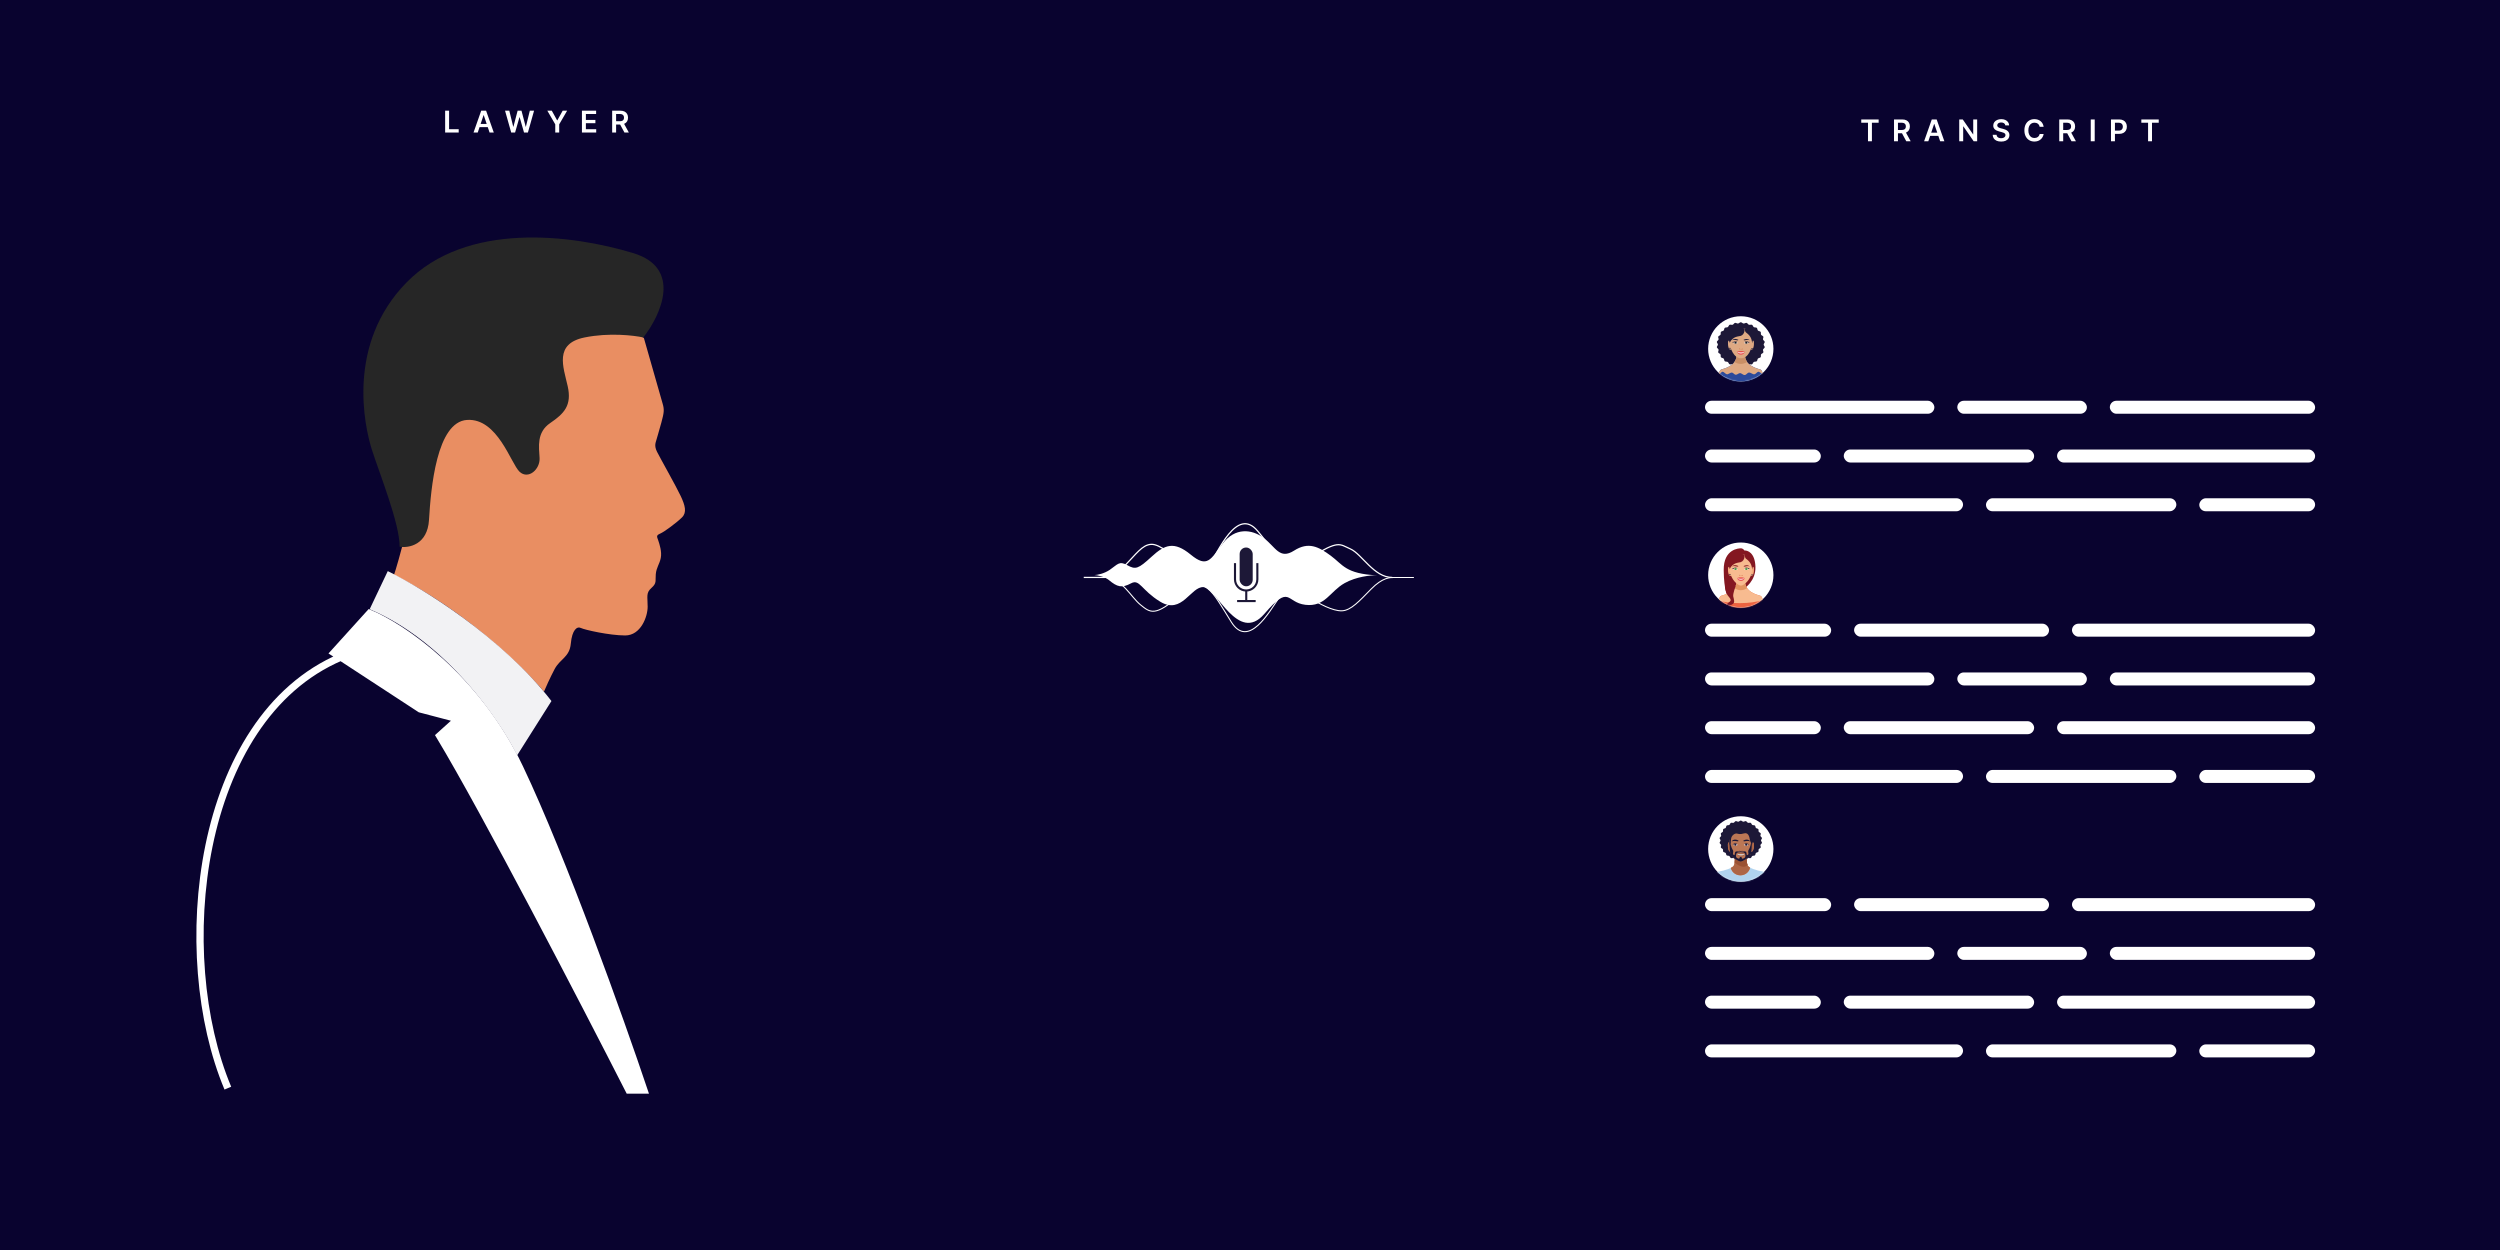 <svg width="2000" height="1000" viewBox="0 0 2000 1000" fill="none" xmlns="http://www.w3.org/2000/svg">
<rect width="2000" height="1000" fill="#09032F"/>
<path d="M326.212 419.901C320.215 443.89 316.383 456.551 315.217 459.883C373.19 489.07 419.336 534.349 435.162 553.341C436.495 550.175 440.06 542.146 443.658 535.349C448.156 526.853 455.653 525.853 456.652 514.858C457.652 503.863 461.65 500.865 464.649 502.364C467.647 503.863 487.638 508.361 500.133 508.361C512.627 508.361 518.124 493.368 518.124 485.372C518.124 477.375 516.625 474.377 521.123 470.378C525.621 466.38 524.122 464.881 524.622 459.383C525.121 453.886 527.62 451.387 528.62 446.389C529.619 441.392 527.62 435.394 526.621 432.396C525.621 429.397 524.622 428.397 528.12 426.898C531.618 425.399 541.614 417.902 545.612 413.904C549.61 409.906 548.111 404.408 544.612 396.912C541.114 389.415 528.12 366.426 525.621 361.428C523.122 356.43 524.622 353.931 525.121 351.932C525.621 349.933 527.12 345.435 529.119 337.939C531.119 330.442 531.618 327.943 530.119 322.945C528.92 318.947 519.624 286.295 515.126 270.469C505.963 262.973 470.946 249.079 404.176 253.477C320.714 258.975 333.708 389.915 326.212 419.901Z" fill="#E98E62"/>
<g filter="url(#filter0_d_2329_1335)">
<path d="M267.24 518.855L272.738 522.353L336.209 563.834L366.695 571.831L351.702 585.325C388.085 645.697 467.816 799.394 503.133 868.696H515.128C496.469 813.221 450.457 683.98 415.673 610.813C380.889 537.646 321.216 498.031 295.727 487.369L267.24 518.855Z" fill="white"/>
<path d="M182.279 867.196C137.507 760.835 156.59 571.831 272.738 522.353M272.738 522.353L267.24 518.855L295.727 487.369C321.216 498.031 380.889 537.646 415.673 610.813C450.457 683.98 496.469 813.221 515.128 868.696H503.133C467.816 799.394 388.085 645.697 351.702 585.325L366.695 571.831L336.209 563.834L272.738 522.353Z" stroke="white" stroke-width="5.808"/>
</g>
<path d="M310.22 456.885L295.727 487.371C356.899 513.359 399.846 576.164 413.673 604.318L441.16 560.837C401.578 509.661 337.374 470.212 310.22 456.885Z" fill="#F2F2F4"/>
<path d="M343.205 415.903C342.005 435.893 327.046 438.559 319.716 437.393C319.716 418.901 304.223 380.419 297.726 360.428C291.229 340.437 277.235 274.967 325.213 225.989C373.191 177.011 457.153 187.506 506.631 202.5C546.213 214.494 528.454 252.477 514.627 269.969C507.13 268.303 487.239 265.971 467.648 269.969C443.159 274.967 450.656 293.458 454.154 308.951C457.653 324.444 451.156 330.941 440.161 338.438C429.166 345.934 431.165 357.429 431.665 366.425C432.164 375.421 422.669 383.917 415.672 377.42C408.675 370.923 398.18 334.44 373.691 335.939C349.202 337.438 344.704 390.914 343.205 415.903Z" fill="#262626"/>
<rect x="1364" y="320.605" width="183.493" height="10.4" rx="5.2" fill="white"/>
<rect x="1364" y="359.607" width="92.664" height="10.4" rx="5.2" fill="white"/>
<rect width="92.664" height="10.4" rx="5.2" transform="matrix(-1 0 0 1 1852.09 398.607)" fill="white"/>
<rect x="1475.01" y="359.607" width="152.299" height="10.4" rx="5.2" fill="white"/>
<rect width="152.299" height="10.4" rx="5.2" transform="matrix(-1 0 0 1 1741.08 398.607)" fill="white"/>
<rect x="1645.66" y="359.607" width="206.43" height="10.4" rx="5.2" fill="white"/>
<rect width="206.43" height="10.4" rx="5.2" transform="matrix(-1 0 0 1 1570.43 398.607)" fill="white"/>
<rect x="1565.84" y="320.605" width="103.674" height="10.4" rx="5.2" fill="white"/>
<rect x="1687.87" y="320.605" width="164.226" height="10.4" rx="5.2" fill="white"/>
<rect x="1364" y="757.516" width="183.493" height="10.4" rx="5.2" fill="white"/>
<rect x="1364" y="718.516" width="100.921" height="10.4" rx="5.2" fill="white"/>
<rect x="1364" y="796.514" width="92.664" height="10.4" rx="5.2" fill="white"/>
<rect width="92.664" height="10.4" rx="5.2" transform="matrix(-1 0 0 1 1852.09 835.514)" fill="white"/>
<rect x="1475.01" y="796.514" width="152.299" height="10.4" rx="5.2" fill="white"/>
<rect width="152.299" height="10.4" rx="5.2" transform="matrix(-1 0 0 1 1741.08 835.514)" fill="white"/>
<rect x="1645.66" y="796.514" width="206.43" height="10.4" rx="5.2" fill="white"/>
<rect width="206.43" height="10.4" rx="5.2" transform="matrix(-1 0 0 1 1570.43 835.514)" fill="white"/>
<rect x="1565.84" y="757.516" width="103.674" height="10.4" rx="5.2" fill="white"/>
<rect x="1483.27" y="718.516" width="155.969" height="10.4" rx="5.2" fill="white"/>
<rect x="1687.87" y="757.516" width="164.226" height="10.4" rx="5.2" fill="white"/>
<rect x="1657.59" y="718.516" width="194.503" height="10.4" rx="5.2" fill="white"/>
<rect x="1364" y="537.951" width="183.493" height="10.4" rx="5.2" fill="white"/>
<rect x="1364" y="498.951" width="100.921" height="10.4" rx="5.2" fill="white"/>
<rect x="1364" y="576.949" width="92.664" height="10.4" rx="5.2" fill="white"/>
<rect width="92.664" height="10.4" rx="5.2" transform="matrix(-1 0 0 1 1852.09 615.951)" fill="white"/>
<rect x="1475.01" y="576.949" width="152.299" height="10.4" rx="5.2" fill="white"/>
<rect width="152.299" height="10.4" rx="5.2" transform="matrix(-1 0 0 1 1741.08 615.951)" fill="white"/>
<rect x="1645.66" y="576.949" width="206.43" height="10.4" rx="5.2" fill="white"/>
<rect width="206.43" height="10.4" rx="5.2" transform="matrix(-1 0 0 1 1570.43 615.951)" fill="white"/>
<rect x="1565.84" y="537.951" width="103.674" height="10.4" rx="5.2" fill="white"/>
<rect x="1483.27" y="498.951" width="155.969" height="10.4" rx="5.2" fill="white"/>
<rect x="1687.87" y="537.951" width="164.226" height="10.4" rx="5.2" fill="white"/>
<rect x="1657.59" y="498.951" width="194.503" height="10.4" rx="5.2" fill="white"/>
<path d="M1392.63 305.143C1407.06 305.143 1418.75 293.471 1418.75 279.072C1418.75 264.673 1407.06 253 1392.63 253C1378.21 253 1366.51 264.673 1366.51 279.072C1366.51 293.471 1378.21 305.143 1392.63 305.143Z" fill="white"/>
<mask id="mask0_2329_1335" style="mask-type:alpha" maskUnits="userSpaceOnUse" x="1366" y="253" width="53" height="53">
<path d="M1392.63 305.143C1407.06 305.143 1418.75 293.471 1418.75 279.072C1418.75 264.673 1407.06 253 1392.63 253C1378.21 253 1366.51 264.673 1366.51 279.072C1366.51 293.471 1378.21 305.143 1392.63 305.143Z" fill="#FECE34"/>
</mask>
<g mask="url(#mask0_2329_1335)">
<path d="M1374.33 275.639C1374.33 276.349 1373.39 277.103 1373.48 277.791C1373.57 278.493 1374.68 279.02 1374.85 279.694C1375.04 280.38 1374.33 281.319 1374.59 281.969C1374.86 282.627 1376.07 282.895 1376.42 283.512C1376.77 284.129 1376.33 285.205 1376.76 285.779C1377.19 286.354 1378.43 286.348 1378.93 286.872C1379.43 287.397 1379.27 288.533 1379.84 289C1380.41 289.466 1381.61 289.183 1382.23 289.582C1382.86 289.981 1382.99 291.12 1383.67 291.447C1384.34 291.774 1385.43 291.233 1386.14 291.482C1386.84 291.729 1387.27 292.805 1388.01 292.973C1388.74 293.139 1389.66 292.372 1390.42 292.456C1391.17 292.539 1391.86 293.488 1392.63 293.488C1393.4 293.488 1394.1 292.539 1394.84 292.456C1395.6 292.372 1396.52 293.139 1397.25 292.973C1397.99 292.805 1398.42 291.727 1399.12 291.482C1399.84 291.232 1400.93 291.771 1401.6 291.447C1402.26 291.123 1402.41 289.98 1403.03 289.582C1403.65 289.184 1404.86 289.464 1405.42 288.999C1405.99 288.535 1405.83 287.397 1406.33 286.872C1406.83 286.348 1408.07 286.357 1408.51 285.779C1408.94 285.202 1408.49 284.134 1408.84 283.512C1409.2 282.89 1410.4 282.629 1410.67 281.97C1410.94 281.319 1410.23 280.378 1410.41 279.694C1410.59 279.02 1411.69 278.493 1411.78 277.791C1411.87 277.103 1410.94 276.349 1410.94 275.639C1410.94 274.929 1411.87 274.175 1411.78 273.488C1411.69 272.785 1410.59 272.258 1410.41 271.584C1410.23 270.899 1410.94 269.958 1410.67 269.309C1410.4 268.651 1409.19 268.384 1408.84 267.766C1408.49 267.149 1408.93 266.074 1408.51 265.499C1408.08 264.925 1406.83 264.93 1406.33 264.407C1405.83 263.883 1405.99 262.745 1405.42 262.279C1404.85 261.812 1403.65 262.096 1403.03 261.696C1402.41 261.297 1402.27 260.159 1401.6 259.831C1400.93 259.507 1399.84 260.046 1399.12 259.797C1398.42 259.55 1397.99 258.474 1397.25 258.306C1396.52 258.14 1395.6 258.907 1394.84 258.822C1394.1 258.74 1393.4 257.791 1392.63 257.791C1391.86 257.791 1391.17 258.74 1390.42 258.822C1389.66 258.907 1388.74 258.14 1388.01 258.306C1387.27 258.474 1386.84 259.55 1386.14 259.797C1385.43 260.047 1384.33 259.508 1383.67 259.831C1383 260.155 1382.85 261.299 1382.23 261.696C1381.61 262.093 1380.41 261.813 1379.84 262.278C1379.27 262.743 1379.43 263.881 1378.93 264.406C1378.43 264.93 1377.19 264.921 1376.76 265.498C1376.32 266.076 1376.77 267.142 1376.42 267.765C1376.07 268.388 1374.86 268.649 1374.59 269.308C1374.33 269.958 1375.04 270.898 1374.85 271.583C1374.68 272.258 1373.57 272.785 1373.48 273.487C1373.39 274.175 1374.33 274.929 1374.33 275.639Z" fill="#1D1837"/>
<path d="M1408.24 295.593C1406.16 294.875 1395.9 292.902 1395.9 283.615L1392.63 285.17L1389.36 283.617C1389.36 292.904 1379.1 294.877 1377.03 295.594C1374.27 296.549 1373.99 306.075 1373.99 306.075H1411.28C1411.28 306.075 1410.99 296.548 1408.24 295.593Z" fill="#2B4A9B"/>
<path d="M1392.63 285.167L1389.44 283.65L1389.36 283.653C1389.33 292.904 1379.1 294.873 1377.03 295.59C1375.97 295.955 1375.28 297.576 1374.83 299.438C1375.87 299.729 1377.1 297.164 1378.27 297.4C1379.28 297.605 1380.44 299.279 1381.53 299.438C1382.52 299.581 1384.41 297.95 1385.45 298.053C1386.86 298.192 1387.22 299.735 1388.71 299.794C1389.76 299.836 1390.9 298.489 1391.98 298.489C1393.27 298.489 1394.44 300.071 1395.68 300.012C1397.24 299.938 1397.7 298.214 1399.16 298.053C1400.6 297.895 1402.2 299.672 1403.52 299.438C1404.65 299.237 1405.53 297.652 1406.56 297.4C1407.51 297.168 1409.49 299.309 1410.34 299.038C1409.88 297.348 1409.22 295.929 1408.24 295.59C1406.17 294.875 1395.98 292.912 1395.91 283.712C1395.84 283.708 1395.78 283.706 1395.71 283.703L1392.63 285.167Z" fill="#DEA983"/>
<path d="M1395.65 283.732L1392.63 285.169L1389.61 283.734C1389.52 284.067 1389.42 284.388 1389.31 284.697C1389.13 286.636 1388.49 288.224 1387.57 289.53C1389.03 290.555 1390.77 291.152 1392.63 291.152C1394.49 291.152 1396.23 290.555 1397.69 289.53C1396.78 288.224 1396.13 286.636 1395.95 284.697C1395.84 284.387 1395.74 284.065 1395.65 283.732Z" fill="#C98F66"/>
<path d="M1384.26 273.583C1384.26 273.583 1383.77 272.078 1382.83 272.582C1381.89 273.086 1382.39 278.929 1383.76 279.605C1385.13 280.281 1385.46 278.456 1385.46 278.456L1384.26 273.583Z" fill="#DEA983"/>
<path d="M1401.29 273.583C1401.29 273.583 1401.78 272.078 1402.72 272.582C1403.66 273.086 1403.16 278.929 1401.79 279.605C1400.42 280.281 1400.09 278.456 1400.09 278.456L1401.29 273.583Z" fill="#DEA983"/>
<path d="M1401.76 273.269C1401.66 265.805 1398.31 262.418 1392.75 262.42C1387.18 262.421 1383.83 265.805 1383.73 273.269C1383.65 278.224 1386.97 286.632 1392.75 286.632C1398.94 286.632 1401.84 278.225 1401.76 273.269Z" fill="#DEA983"/>
<path d="M1394.85 271.825C1394.85 271.825 1395.04 272.396 1395.81 272.269C1396.57 272.142 1398.6 271.418 1399.81 272.287C1399.81 272.287 1398.54 270.176 1394.85 271.825Z" fill="#1D1837"/>
<path d="M1398.89 274.229C1398.63 273.779 1397.92 273.455 1397.09 273.455C1396.26 273.455 1395.56 273.779 1395.3 274.229C1395.56 274.678 1396.26 275.002 1397.09 275.002C1397.92 275.002 1398.63 274.678 1398.89 274.229Z" fill="#FEF8F9"/>
<path d="M1398.62 273.451C1398 273.189 1396.17 272.525 1395.3 274.224C1395.56 273.775 1396.26 273.451 1397.09 273.451C1397.92 273.451 1398.63 273.775 1398.89 274.224C1398.89 274.224 1399.48 274.163 1399.65 273.451C1399.65 273.451 1399.24 273.712 1398.62 273.451Z" fill="#1D1837"/>
<path d="M1396.47 273.52C1396.37 273.607 1396.28 273.716 1396.23 273.838C1396.17 273.96 1396.14 274.094 1396.14 274.228C1396.14 274.363 1396.17 274.496 1396.23 274.619C1396.28 274.741 1396.37 274.85 1396.47 274.937C1396.86 275.02 1397.27 275.023 1397.67 274.947C1397.78 274.86 1397.86 274.75 1397.92 274.626C1397.98 274.501 1398.01 274.366 1398.01 274.228C1398.01 274.091 1397.98 273.956 1397.92 273.831C1397.86 273.707 1397.78 273.597 1397.67 273.51C1397.27 273.434 1396.86 273.437 1396.47 273.52Z" fill="#1F1F1F"/>
<path d="M1390.7 271.823C1390.7 271.823 1390.51 272.394 1389.75 272.267C1388.98 272.14 1386.95 271.417 1385.74 272.286C1385.65 272.45 1386.65 270.011 1390.7 271.823Z" fill="#1D1837"/>
<path d="M1386.6 274.229C1386.86 273.779 1387.56 273.455 1388.4 273.455C1389.23 273.455 1389.93 273.779 1390.19 274.229C1389.93 274.678 1389.23 275.002 1388.4 275.002C1387.56 275.002 1386.86 274.678 1386.6 274.229Z" fill="#FEF8F9"/>
<path d="M1386.86 273.451C1387.48 273.189 1389.32 272.525 1390.19 274.224C1389.93 273.775 1389.23 273.451 1388.39 273.451C1387.56 273.451 1386.86 273.775 1386.6 274.224C1386.6 274.224 1386.01 274.163 1385.84 273.451C1385.84 273.451 1386.24 273.712 1386.86 273.451Z" fill="#1D1837"/>
<path d="M1389.02 273.52C1389.12 273.607 1389.21 273.716 1389.26 273.838C1389.32 273.96 1389.35 274.094 1389.35 274.228C1389.35 274.363 1389.32 274.497 1389.26 274.619C1389.21 274.741 1389.12 274.85 1389.02 274.937C1388.63 275.02 1388.22 275.023 1387.82 274.947C1387.71 274.86 1387.63 274.75 1387.57 274.626C1387.51 274.501 1387.48 274.366 1387.48 274.228C1387.48 274.091 1387.51 273.956 1387.57 273.831C1387.63 273.707 1387.71 273.597 1387.82 273.51C1388.22 273.434 1388.63 273.437 1389.02 273.52H1389.02Z" fill="#1F1F1F"/>
<path d="M1392.91 279.553C1392.91 279.553 1393.6 278.508 1394.27 279.176C1394.27 279.176 1394.28 279.476 1393.67 279.422C1393.67 279.422 1393.4 279.304 1392.91 279.553Z" fill="#CC6B3F"/>
<path d="M1392.6 279.543C1392.6 279.543 1391.86 278.457 1391.22 279.088C1391.22 279.088 1391.23 279.387 1391.84 279.368C1391.84 279.368 1392.1 279.266 1392.6 279.543Z" fill="#CC6B3F"/>
<path d="M1395.73 262.815C1395.73 262.815 1396.16 267.428 1392.6 268.701C1390.89 269.309 1386.6 268.701 1383.72 274.195C1383.72 274.195 1382.94 271.193 1382.94 270.065C1382.94 268.937 1385.99 258.776 1395.73 262.815Z" fill="#1D1837"/>
<path d="M1395.73 262.812C1395.73 262.812 1395.8 265.296 1396.87 266.036C1401.7 269.385 1401.39 273.106 1401.77 274.663C1401.77 274.663 1402.77 270.252 1402.24 268.031C1401.72 265.81 1399.73 262.157 1395.73 262.812Z" fill="#1D1837"/>
<path d="M1395.82 281.424L1392.74 282.176L1389.66 281.424C1389.66 281.424 1390.18 283.782 1392.74 283.782C1395.3 283.782 1395.82 281.424 1395.82 281.424Z" fill="#EA5555"/>
<path d="M1392.75 281.589L1389.71 281.475C1389.71 281.475 1390.92 282.73 1392.75 282.759C1394.57 282.73 1395.78 281.475 1395.78 281.475L1392.75 281.589Z" fill="#FEF8F9"/>
<path d="M1393.06 280.964C1392.96 281.006 1392.85 281.027 1392.75 281.027C1392.64 281.027 1392.53 281.006 1392.43 280.964C1391.66 280.848 1389.55 281.45 1389.55 281.45C1390.59 281.755 1391.66 281.92 1392.75 281.942C1393.83 281.92 1394.9 281.755 1395.94 281.45C1395.94 281.45 1393.84 280.848 1393.06 280.964Z" fill="#E53536"/>
<path d="M1383.42 278.683C1383.42 278.783 1383.45 278.881 1383.51 278.964C1383.56 279.047 1383.64 279.112 1383.74 279.151C1383.83 279.189 1383.93 279.199 1384.03 279.18C1384.13 279.16 1384.22 279.112 1384.29 279.041C1384.36 278.97 1384.41 278.88 1384.43 278.782C1384.45 278.684 1384.44 278.582 1384.4 278.49C1384.36 278.398 1384.3 278.319 1384.21 278.263C1384.13 278.207 1384.03 278.178 1383.93 278.178C1383.86 278.178 1383.8 278.191 1383.74 278.216C1383.68 278.242 1383.62 278.279 1383.57 278.326C1383.53 278.373 1383.49 278.428 1383.46 278.49C1383.44 278.551 1383.42 278.617 1383.42 278.683Z" fill="#1D1837"/>
<path d="M1401.14 278.892C1401.14 278.992 1401.17 279.09 1401.23 279.173C1401.28 279.257 1401.36 279.321 1401.46 279.36C1401.55 279.398 1401.65 279.408 1401.75 279.389C1401.85 279.369 1401.94 279.321 1402.01 279.25C1402.08 279.179 1402.13 279.089 1402.15 278.991C1402.17 278.893 1402.16 278.791 1402.12 278.699C1402.08 278.607 1402.01 278.528 1401.93 278.472C1401.85 278.416 1401.75 278.387 1401.65 278.387C1401.58 278.387 1401.52 278.4 1401.46 278.425C1401.39 278.451 1401.34 278.488 1401.29 278.535C1401.24 278.582 1401.21 278.637 1401.18 278.699C1401.16 278.76 1401.14 278.826 1401.14 278.892Z" fill="#1D1837"/>
</g>
<path d="M1489 98.196V95.546H1502.92V98.196H1497.53V113H1494.39V98.196H1489ZM1515.21 113V95.546H1521.75C1523.09 95.546 1524.22 95.778 1525.13 96.244C1526.04 96.71 1526.73 97.364 1527.2 98.204C1527.67 99.04 1527.91 100.014 1527.91 101.128C1527.91 102.247 1527.67 103.219 1527.19 104.043C1526.72 104.861 1526.02 105.494 1525.1 105.943C1524.18 106.386 1523.05 106.608 1521.71 106.608H1517.05V103.983H1521.28C1522.07 103.983 1522.71 103.875 1523.21 103.659C1523.71 103.437 1524.08 103.116 1524.32 102.696C1524.56 102.27 1524.68 101.747 1524.68 101.128C1524.68 100.509 1524.56 99.98 1524.32 99.543C1524.07 99.099 1523.7 98.764 1523.2 98.537C1522.7 98.304 1522.06 98.188 1521.27 98.188H1518.37V113H1515.21ZM1524.22 105.091L1528.55 113H1525.02L1520.77 105.091H1524.22ZM1542.66 113H1539.28L1545.43 95.546H1549.33L1555.49 113H1552.11L1547.45 99.125H1547.31L1542.66 113ZM1542.77 106.156H1551.97V108.696H1542.77V106.156ZM1581.73 95.546V113H1578.92L1570.69 101.111H1570.55V113H1567.38V95.546H1570.21L1578.43 107.443H1578.58V95.546H1581.73ZM1604.26 100.344C1604.18 99.599 1603.84 99.02 1603.25 98.605C1602.67 98.19 1601.91 97.983 1600.97 97.983C1600.31 97.983 1599.74 98.082 1599.27 98.281C1598.8 98.48 1598.44 98.75 1598.19 99.091C1597.94 99.432 1597.81 99.821 1597.81 100.259C1597.81 100.622 1597.89 100.937 1598.05 101.205C1598.22 101.472 1598.45 101.699 1598.74 101.886C1599.03 102.068 1599.36 102.222 1599.71 102.347C1600.06 102.472 1600.42 102.577 1600.77 102.662L1602.41 103.071C1603.07 103.224 1603.7 103.432 1604.31 103.693C1604.92 103.955 1605.47 104.284 1605.95 104.682C1606.44 105.08 1606.83 105.56 1607.11 106.122C1607.4 106.685 1607.54 107.344 1607.54 108.099C1607.54 109.122 1607.28 110.023 1606.76 110.801C1606.23 111.574 1605.48 112.179 1604.49 112.616C1603.51 113.048 1602.32 113.264 1600.92 113.264C1599.56 113.264 1598.38 113.054 1597.38 112.634C1596.39 112.213 1595.61 111.599 1595.05 110.793C1594.49 109.986 1594.19 109.003 1594.14 107.844H1597.25C1597.3 108.452 1597.49 108.957 1597.82 109.361C1598.15 109.764 1598.57 110.065 1599.1 110.264C1599.64 110.463 1600.23 110.562 1600.89 110.562C1601.58 110.562 1602.18 110.46 1602.7 110.256C1603.22 110.045 1603.63 109.756 1603.93 109.386C1604.22 109.011 1604.37 108.574 1604.38 108.074C1604.37 107.619 1604.24 107.244 1603.98 106.949C1603.72 106.648 1603.35 106.398 1602.88 106.199C1602.41 105.994 1601.87 105.812 1601.24 105.653L1599.26 105.142C1597.82 104.773 1596.68 104.213 1595.85 103.463C1595.02 102.707 1594.6 101.705 1594.6 100.455C1594.6 99.426 1594.88 98.526 1595.44 97.753C1596 96.98 1596.76 96.381 1597.73 95.954C1598.7 95.523 1599.79 95.307 1601.01 95.307C1602.25 95.307 1603.34 95.523 1604.27 95.954C1605.2 96.381 1605.94 96.974 1606.47 97.736C1607.01 98.492 1607.28 99.361 1607.3 100.344H1604.26ZM1634.9 101.435H1631.71C1631.62 100.912 1631.45 100.449 1631.21 100.045C1630.96 99.636 1630.66 99.29 1630.3 99.006C1629.93 98.722 1629.52 98.508 1629.05 98.367C1628.59 98.219 1628.1 98.145 1627.56 98.145C1626.61 98.145 1625.77 98.383 1625.04 98.861C1624.31 99.332 1623.73 100.026 1623.32 100.94C1622.9 101.849 1622.69 102.96 1622.69 104.273C1622.69 105.608 1622.9 106.733 1623.32 107.648C1623.74 108.557 1624.31 109.244 1625.04 109.71C1625.77 110.17 1626.61 110.401 1627.55 110.401C1628.08 110.401 1628.56 110.332 1629.02 110.196C1629.48 110.054 1629.89 109.847 1630.25 109.574C1630.62 109.301 1630.93 108.966 1631.18 108.568C1631.44 108.17 1631.62 107.716 1631.71 107.205L1634.9 107.222C1634.78 108.051 1634.52 108.83 1634.12 109.557C1633.73 110.284 1633.22 110.926 1632.58 111.483C1631.94 112.034 1631.2 112.466 1630.35 112.778C1629.5 113.085 1628.55 113.239 1627.51 113.239C1625.98 113.239 1624.61 112.884 1623.4 112.173C1622.2 111.463 1621.25 110.438 1620.56 109.097C1619.86 107.756 1619.52 106.148 1619.52 104.273C1619.52 102.392 1619.87 100.784 1620.56 99.449C1621.26 98.108 1622.21 97.082 1623.42 96.372C1624.62 95.662 1625.99 95.307 1627.51 95.307C1628.48 95.307 1629.39 95.443 1630.22 95.716C1631.06 95.989 1631.8 96.389 1632.45 96.918C1633.11 97.44 1633.64 98.082 1634.06 98.844C1634.49 99.599 1634.77 100.463 1634.9 101.435ZM1647.4 113V95.546H1653.94C1655.28 95.546 1656.41 95.778 1657.32 96.244C1658.23 96.71 1658.92 97.364 1659.39 98.204C1659.86 99.04 1660.09 100.014 1660.09 101.128C1660.09 102.247 1659.86 103.219 1659.38 104.043C1658.91 104.861 1658.21 105.494 1657.29 105.943C1656.37 106.386 1655.24 106.608 1653.9 106.608H1649.24V103.983H1653.47C1654.26 103.983 1654.9 103.875 1655.4 103.659C1655.9 103.437 1656.27 103.116 1656.51 102.696C1656.75 102.27 1656.87 101.747 1656.87 101.128C1656.87 100.509 1656.75 99.98 1656.51 99.543C1656.26 99.099 1655.89 98.764 1655.39 98.537C1654.89 98.304 1654.24 98.188 1653.45 98.188H1650.56V113H1647.4ZM1656.41 105.091L1660.73 113H1657.2L1652.96 105.091H1656.41ZM1675.77 95.546V113H1672.6V95.546H1675.77ZM1688.79 113V95.546H1695.34C1696.68 95.546 1697.8 95.796 1698.71 96.296C1699.63 96.796 1700.32 97.483 1700.78 98.358C1701.25 99.227 1701.49 100.216 1701.49 101.324C1701.49 102.443 1701.25 103.437 1700.78 104.307C1700.31 105.176 1699.61 105.861 1698.69 106.361C1697.77 106.855 1696.64 107.102 1695.29 107.102H1690.96V104.503H1694.87C1695.65 104.503 1696.29 104.366 1696.79 104.094C1697.29 103.821 1697.66 103.446 1697.9 102.969C1698.15 102.491 1698.27 101.943 1698.27 101.324C1698.27 100.705 1698.15 100.159 1697.9 99.688C1697.66 99.216 1697.29 98.849 1696.78 98.588C1696.28 98.321 1695.64 98.188 1694.85 98.188H1691.95V113H1688.79ZM1713.07 98.196V95.546H1726.99V98.196H1721.6V113H1718.46V98.196H1713.07Z" fill="white"/>
<path d="M356.108 106V88.546H359.27V103.349H366.958V106H356.108ZM382.2 106H378.825L384.97 88.546H388.873L395.026 106H391.651L386.99 92.125H386.853L382.2 106ZM382.311 99.156H391.515V101.696H382.311V99.156ZM408.958 106L404.032 88.546H407.433L410.577 101.372H410.739L414.097 88.546H417.191L420.558 101.381H420.711L423.856 88.546H427.256L422.33 106H419.211L415.717 93.753H415.58L412.077 106H408.958ZM437.856 88.546H441.427L445.697 96.267H445.867L450.137 88.546H453.708L447.359 99.489V106H444.205V99.489L437.856 88.546ZM465.547 106V88.546H476.9V91.196H468.709V95.935H476.312V98.585H468.709V103.349H476.968V106H465.547ZM489.725 106V88.546H496.271C497.612 88.546 498.737 88.778 499.646 89.244C500.561 89.71 501.251 90.364 501.717 91.204C502.189 92.04 502.424 93.014 502.424 94.128C502.424 95.247 502.186 96.219 501.708 97.043C501.237 97.861 500.541 98.494 499.62 98.943C498.7 99.386 497.569 99.608 496.228 99.608H491.566V96.983H495.802C496.586 96.983 497.228 96.875 497.728 96.659C498.228 96.438 498.598 96.117 498.836 95.696C499.081 95.27 499.203 94.747 499.203 94.128C499.203 93.508 499.081 92.98 498.836 92.543C498.592 92.099 498.22 91.764 497.72 91.537C497.22 91.304 496.575 91.188 495.785 91.188H492.887V106H489.725ZM498.743 98.091L503.064 106H499.535L495.291 98.091H498.743Z" fill="white"/>
<path d="M875.519 460.059C875.329 460.068 875.156 460.072 875 460.072C875.123 460.057 875.299 460.052 875.519 460.059C877.991 459.939 883.182 458.989 887.82 455.855C894.062 451.638 895.242 448.433 901.821 452.144C908.4 455.855 910.593 455.18 921.22 445.396C931.848 435.613 939.27 432.745 952.596 443.71C965.922 454.674 968.453 447.589 978.237 434.769C988.02 421.949 1001.35 423.13 1010.96 430.383C1020.58 437.637 1023.61 447.927 1035.25 440.504C1046.89 433.082 1054.99 437.468 1064.6 444.553C1074.22 451.638 1076.41 459.06 1101.38 460.241C1096.77 460.128 1085.18 461.219 1075.74 466.482C1063.93 473.061 1060.22 485.713 1044.36 483.857C1028.51 482.002 1032.39 466.82 1011.47 491.111C990.551 515.402 973.176 470.362 962.886 469.687C952.596 469.013 945.71 492.066 928.136 481.327C912.955 472.049 911.774 462.946 904.858 466.651C897.435 470.627 893.893 469.687 886.977 463.952C883.665 461.205 877.603 460.122 875.519 460.059Z" fill="url(#paint0_linear_2329_1335)"/>
<path d="M867 461.956C871.498 461.956 881.035 461.956 883.194 461.956C885.893 461.956 890.279 462.294 899.557 452.847C908.834 443.401 913.726 435.81 920.98 435.472C928.233 435.135 939.367 445.762 944.427 449.305C949.488 452.847 960.453 462.125 967.369 452.172C974.285 442.22 989.298 404.94 1006 424.676C1022.7 444.413 1026.24 459.426 1048.68 445.762C1071.11 432.099 1071.28 435.135 1080.39 439.183C1089.5 443.232 1099.11 461.956 1113.79 461.956" stroke="white"/>
<path d="M1131.12 462.002C1126.62 462.002 1117.08 462.002 1114.92 462.002C1112.22 462.002 1106.15 461.832 1096.87 471.278C1087.59 480.724 1080.85 488.315 1073.59 488.653C1066.34 488.99 1054.53 482.58 1049.47 479.038C1044.41 475.495 1029.57 469.085 1022.65 479.038C1015.73 488.99 998.721 519.525 985.032 497.593C969.344 472.459 963.946 458.458 943.873 476.17C924.175 493.55 920.233 490.215 912.497 483.93C904.4 477.351 898.496 463.687 885.001 462" stroke="white" stroke-width="0.84"/>
<rect x="991.711" y="438" width="10.459" height="31.038" rx="5.229" fill="#1D1837"/>
<path d="M988 450.482V463.471C988 468.409 992.003 472.412 996.94 472.412V472.412C1001.88 472.412 1005.88 468.409 1005.88 463.471V450.482" stroke="#1D1837" stroke-width="1.687"/>
<path d="M997 472V480.94" stroke="#1D1837" stroke-width="1.687"/>
<path d="M1004.53 480.848L989.687 480.848" stroke="#1D1837" stroke-width="1.687"/>
<path d="M1392.63 705.357C1407.06 705.357 1418.75 693.636 1418.75 679.178C1418.75 664.72 1407.06 653 1392.63 653C1378.21 653 1366.51 664.72 1366.51 679.178C1366.51 693.636 1378.21 705.357 1392.63 705.357Z" fill="white"/>
<mask id="mask1_2329_1335" style="mask-type:alpha" maskUnits="userSpaceOnUse" x="1366" y="653" width="53" height="53">
<path d="M1392.63 705.357C1407.06 705.357 1418.75 693.636 1418.75 679.178C1418.75 664.72 1407.06 653 1392.63 653C1378.21 653 1366.51 664.72 1366.51 679.178C1366.51 693.636 1378.21 705.357 1392.63 705.357Z" fill="#535DA7"/>
</mask>
<g mask="url(#mask1_2329_1335)">
<path d="M1376.45 672.363C1376.45 672.996 1375.63 673.668 1375.7 674.282C1375.79 674.908 1376.76 675.378 1376.92 675.978C1377.08 676.59 1376.45 677.427 1376.69 678.007C1376.92 678.593 1377.99 678.832 1378.3 679.382C1378.61 679.933 1378.22 680.892 1378.6 681.404C1378.98 681.916 1380.08 681.911 1380.52 682.378C1380.96 682.845 1380.82 683.859 1381.33 684.275C1381.83 684.691 1382.89 684.438 1383.44 684.794C1383.99 685.149 1384.11 686.165 1384.71 686.457C1385.3 686.748 1386.26 686.265 1386.89 686.488C1387.51 686.708 1387.9 687.667 1388.55 687.817C1389.19 687.965 1390.01 687.281 1390.68 687.356C1391.34 687.43 1391.95 688.276 1392.63 688.276C1393.31 688.276 1393.93 687.43 1394.58 687.356C1395.25 687.281 1396.07 687.965 1396.71 687.817C1397.37 687.667 1397.75 686.707 1398.37 686.488C1399 686.265 1399.97 686.745 1400.56 686.457C1401.15 686.168 1401.27 685.149 1401.82 684.794C1402.37 684.439 1403.44 684.689 1403.94 684.275C1404.44 683.861 1404.3 682.845 1404.74 682.378C1405.19 681.911 1406.28 681.918 1406.66 681.404C1407.04 680.889 1406.65 679.937 1406.96 679.382C1407.27 678.828 1408.34 678.595 1408.58 678.007C1408.81 677.427 1408.18 676.588 1408.34 675.978C1408.5 675.377 1409.48 674.907 1409.56 674.282C1409.64 673.668 1408.81 672.996 1408.81 672.363C1408.81 671.731 1409.64 671.058 1409.56 670.445C1409.48 669.819 1408.5 669.349 1408.34 668.748C1408.18 668.137 1408.81 667.298 1408.58 666.72C1408.34 666.133 1407.27 665.895 1406.96 665.345C1406.65 664.794 1407.04 663.836 1406.66 663.323C1406.28 662.811 1405.19 662.816 1404.74 662.349C1404.3 661.882 1404.44 660.868 1403.94 660.452C1403.44 660.036 1402.37 660.289 1401.82 659.933C1401.27 659.577 1401.15 658.562 1400.56 658.27C1399.97 657.981 1399 658.461 1398.37 658.239C1397.75 658.019 1397.37 657.06 1396.71 656.91C1396.07 656.762 1395.25 657.446 1394.58 657.371C1393.93 657.297 1393.31 656.451 1392.63 656.451C1391.95 656.451 1391.34 657.297 1390.68 657.371C1390.01 657.446 1389.19 656.762 1388.55 656.91C1387.9 657.06 1387.51 658.019 1386.89 658.239C1386.26 658.462 1385.3 657.982 1384.71 658.27C1384.12 658.559 1383.99 659.579 1383.44 659.933C1382.89 660.287 1381.83 660.037 1381.33 660.451C1380.82 660.866 1380.96 661.881 1380.52 662.348C1380.08 662.816 1378.98 662.808 1378.6 663.322C1378.22 663.837 1378.61 664.788 1378.3 665.344C1377.99 665.899 1376.92 666.132 1376.69 666.719C1376.45 667.299 1377.08 668.136 1376.92 668.747C1376.76 669.349 1375.79 669.819 1375.7 670.444C1375.63 671.058 1376.45 671.73 1376.45 672.363Z" fill="#1D1837"/>
<path d="M1402.26 675.209C1402.26 675.209 1405.05 660.726 1392.86 660.326C1392.86 660.326 1379.57 659.593 1382.96 675.209H1402.26Z" fill="#1D1837"/>
<path d="M1415.43 705.754C1415.29 702.898 1414.45 697.896 1410.2 697.216C1405.45 696.456 1399.17 694.399 1398.22 692.511C1397.36 690.778 1397.33 688.632 1397.41 685.189L1392.63 686.71L1387.85 685.189C1387.93 688.632 1387.91 690.778 1387.04 692.511C1386.1 694.399 1379.81 696.456 1375.06 697.216C1370.81 697.895 1369.97 702.898 1369.84 705.754H1415.43Z" fill="#B0D3EE"/>
<path d="M1400.06 694.067C1399.14 693.555 1398.48 693.025 1398.22 692.508C1397.52 691.092 1397.37 689.4 1397.38 686.95C1396.8 686.481 1396.15 686.096 1395.46 685.809L1392.63 686.709L1389.48 685.703C1388.91 685.914 1388.38 686.188 1387.88 686.519C1387.91 689.204 1387.79 691.011 1387.04 692.508C1386.73 693.121 1385.87 693.751 1384.67 694.349C1385.44 697.732 1388.58 700.265 1392.34 700.265C1396.19 700.265 1399.4 697.591 1400.06 694.067Z" fill="#E28C60"/>
<path d="M1397.99 691.975C1397.35 690.334 1397.33 688.286 1397.41 685.189L1392.63 686.71L1387.85 685.189C1387.9 687.216 1387.91 688.794 1387.73 690.102C1389.99 691.948 1395.04 695.375 1397.99 691.975Z" fill="#CD754D"/>
<path d="M1384.2 675.111C1384.2 675.111 1383.71 673.599 1382.77 674.106C1381.83 674.612 1382.33 680.479 1383.7 681.158C1385.07 681.837 1385.4 680.004 1385.4 680.004L1384.2 675.111Z" fill="#E28C60"/>
<path d="M1401.23 675.111C1401.23 675.111 1401.72 673.599 1402.66 674.106C1403.6 674.612 1403.1 680.479 1401.73 681.158C1400.36 681.837 1400.03 680.004 1400.03 680.004L1401.23 675.111Z" fill="#E28C60"/>
<path d="M1401.6 674.802C1401.49 667.33 1398.17 663.928 1392.63 663.908C1387.1 663.928 1383.77 667.33 1383.66 674.802C1383.63 677.438 1384.16 680.829 1384.72 682.84C1385.49 685.607 1389.19 687.85 1391.16 688.848C1391.64 689.093 1392.04 689.088 1392.63 689.088C1393.22 689.088 1393.62 689.093 1394.1 688.848C1396.08 687.85 1399.78 685.608 1400.54 682.84C1401.1 680.829 1401.64 677.438 1401.6 674.802Z" fill="#F4A97F"/>
<path d="M1392.74 683.162H1389.58C1390.22 685.655 1392.64 685.406 1392.64 685.406C1392.64 685.406 1394.97 685.655 1395.9 683.162H1392.74Z" fill="#E97E58"/>
<path d="M1392.74 682.979L1389.78 683.219C1389.78 683.219 1390.42 684.312 1392.74 684.312C1395.03 684.312 1395.7 683.219 1395.7 683.219L1392.74 682.979Z" fill="#E5EDF2"/>
<path d="M1392.85 681.106C1392.85 681.106 1393.53 680.057 1394.21 680.728C1394.21 680.728 1394.22 681.029 1393.61 680.975C1393.61 680.975 1393.34 680.857 1392.85 681.106Z" fill="#CC6B3F"/>
<path d="M1392.54 681.102C1392.54 681.102 1391.8 680.011 1391.16 680.645C1391.16 680.645 1391.17 680.946 1391.78 680.927C1391.78 680.927 1392.04 680.824 1392.54 681.102Z" fill="#CC6B3F"/>
<path d="M1400.06 694.067C1399.14 693.555 1398.48 693.025 1398.22 692.508C1397.52 691.092 1397.37 689.4 1397.38 686.95C1396.8 686.481 1396.15 686.096 1395.46 685.809L1392.63 686.709L1389.48 685.703C1388.91 685.914 1388.38 686.188 1387.88 686.519C1387.91 689.204 1387.79 691.011 1387.04 692.508C1386.73 693.121 1385.87 693.751 1384.67 694.349C1385.44 697.732 1388.58 700.265 1392.34 700.265C1396.19 700.265 1399.4 697.591 1400.06 694.067Z" fill="#AD6545"/>
<path d="M1397.99 691.975C1397.35 690.334 1397.33 688.286 1397.41 685.189L1392.63 686.71L1387.85 685.189C1387.9 687.216 1387.91 688.794 1387.73 690.102C1389.99 691.948 1395.04 695.375 1397.99 691.975Z" fill="#9A5133"/>
<path d="M1384.2 675.111C1384.2 675.111 1383.71 673.599 1382.77 674.106C1381.83 674.612 1382.33 680.479 1383.7 681.158C1385.07 681.837 1385.4 680.004 1385.4 680.004L1384.2 675.111Z" fill="#AD6545"/>
<path d="M1401.23 675.111C1401.23 675.111 1401.72 673.599 1402.66 674.106C1403.6 674.612 1403.1 680.479 1401.73 681.158C1400.36 681.837 1400.03 680.004 1400.03 680.004L1401.23 675.111Z" fill="#AD6545"/>
<path d="M1401.6 674.802C1401.49 667.33 1398.17 663.928 1392.63 663.908C1387.1 663.928 1383.77 667.33 1383.66 674.802C1383.63 677.438 1384.16 680.829 1384.72 682.84C1385.49 685.607 1389.19 687.85 1391.16 688.848C1391.64 689.093 1392.04 689.088 1392.63 689.088C1393.22 689.088 1393.62 689.093 1394.1 688.848C1396.08 687.85 1399.78 685.608 1400.54 682.84C1401.1 680.829 1401.64 677.438 1401.6 674.802Z" fill="#BC7755"/>
<path d="M1392.74 683.162H1389.58C1390.22 685.655 1392.64 685.406 1392.64 685.406C1392.64 685.406 1394.97 685.655 1395.9 683.162H1392.74Z" fill="#AA6546"/>
<path d="M1392.74 682.979L1389.78 683.219C1389.78 683.219 1390.42 684.312 1392.74 684.312C1395.03 684.312 1395.7 683.219 1395.7 683.219L1392.74 682.979Z" fill="#E5EDF2"/>
<path d="M1392.85 681.106C1392.85 681.106 1393.53 680.057 1394.21 680.728C1394.21 680.728 1394.22 681.029 1393.61 680.975C1393.61 680.975 1393.34 680.857 1392.85 681.106Z" fill="#94563A"/>
<path d="M1392.54 681.102C1392.54 681.102 1391.8 680.011 1391.16 680.645C1391.16 680.645 1391.17 680.946 1391.78 680.927C1391.78 680.927 1392.04 680.824 1392.54 681.102Z" fill="#94563A"/>
<path d="M1393.79 682.555C1393.43 682.424 1392.87 682.636 1392.74 682.723C1392.62 682.636 1392.05 682.424 1391.7 682.555C1391.34 682.686 1389.58 683.159 1389.58 683.159C1390.56 683.508 1392.74 683.442 1392.74 683.442C1392.74 683.442 1394.93 683.508 1395.9 683.159C1395.9 683.161 1394.14 682.687 1393.79 682.555Z" fill="#9A563A"/>
<path d="M1386.58 675.819C1386.84 675.401 1387.54 675.1 1388.37 675.1C1389.2 675.1 1389.91 675.401 1390.16 675.819C1389.91 676.237 1389.2 676.538 1388.37 676.538C1387.54 676.538 1386.84 676.237 1386.58 675.819Z" fill="#FEF8F9"/>
<path d="M1386.58 675.76C1386.99 675.382 1387.54 675.098 1388.37 675.098C1389 675.098 1389.6 675.329 1390.17 675.76C1389.35 674.467 1388.04 674.445 1386.89 674.989C1386.89 674.989 1386.73 675.025 1386.1 675.623L1386.58 675.76Z" fill="#1D1837"/>
<path d="M1386.4 675.02C1386.4 675.02 1386.41 675.01 1386.43 674.99C1386.61 674.857 1387.38 674.321 1388.37 674.321C1388.91 674.321 1389.52 674.48 1390.14 674.954C1390.15 674.96 1390.16 674.963 1390.17 674.961C1390.18 674.959 1390.19 674.953 1390.2 674.944C1390.21 674.936 1390.21 674.925 1390.21 674.914C1390.21 674.903 1390.2 674.892 1390.19 674.885C1389.56 674.399 1388.93 674.234 1388.37 674.234C1387.2 674.234 1386.34 674.949 1386.34 674.952C1386.34 674.956 1386.33 674.96 1386.33 674.965C1386.33 674.97 1386.32 674.976 1386.32 674.982C1386.32 674.987 1386.32 674.993 1386.33 674.999C1386.33 675.004 1386.33 675.009 1386.33 675.014C1386.34 675.023 1386.35 675.028 1386.36 675.029C1386.38 675.03 1386.39 675.027 1386.4 675.019L1386.4 675.02Z" fill="#9A563A"/>
<path d="M1387.56 675.205C1387.41 675.393 1387.34 675.631 1387.37 675.867C1387.4 676.104 1387.52 676.32 1387.7 676.469C1387.92 676.515 1388.15 676.538 1388.37 676.538C1388.51 676.538 1388.64 676.53 1388.77 676.514C1388.88 676.441 1388.97 676.346 1389.04 676.234C1389.11 676.122 1389.15 675.997 1389.16 675.867C1389.18 675.737 1389.17 675.606 1389.13 675.481C1389.08 675.357 1389.02 675.243 1388.93 675.147C1388.75 675.115 1388.56 675.1 1388.37 675.1C1388.1 675.099 1387.82 675.134 1387.56 675.205Z" fill="#1D1837"/>
<path d="M1394.68 672.443C1394.68 672.443 1394.76 673.295 1395.5 673.091C1396.55 672.803 1398.62 672.524 1400.05 673.091C1400.22 673.16 1398.59 670.34 1394.68 672.443Z" fill="#1D1837"/>
<path d="M1390.8 672.443C1390.8 672.443 1390.72 673.295 1389.97 673.091C1388.93 672.803 1386.86 672.524 1385.43 673.091C1385.25 673.16 1386.88 670.34 1390.8 672.443Z" fill="#1D1837"/>
<path d="M1398.68 675.819C1398.42 675.401 1397.72 675.1 1396.89 675.1C1396.06 675.1 1395.35 675.401 1395.1 675.819C1395.35 676.237 1396.06 676.538 1396.89 676.538C1397.72 676.538 1398.42 676.237 1398.68 675.819Z" fill="#FEF8F9"/>
<path d="M1398.68 675.76C1398.27 675.382 1397.72 675.098 1396.89 675.098C1396.26 675.098 1395.66 675.329 1395.1 675.76C1395.92 674.467 1397.22 674.445 1398.37 674.989C1398.37 674.989 1398.53 675.025 1399.16 675.623L1398.68 675.76Z" fill="#1D1837"/>
<path d="M1398.92 674.956C1398.92 674.953 1398.07 674.239 1396.9 674.238C1396.34 674.238 1395.71 674.403 1395.07 674.889C1395.07 674.892 1395.06 674.897 1395.06 674.902C1395.06 674.907 1395.06 674.912 1395.06 674.918C1395.05 674.924 1395.05 674.93 1395.06 674.935C1395.06 674.941 1395.06 674.946 1395.06 674.951C1395.07 674.955 1395.07 674.959 1395.08 674.962C1395.08 674.965 1395.09 674.967 1395.09 674.968C1395.1 674.969 1395.1 674.968 1395.11 674.967C1395.12 674.965 1395.12 674.963 1395.13 674.959C1395.75 674.485 1396.36 674.326 1396.9 674.326C1397.46 674.326 1397.96 674.5 1398.31 674.675C1398.45 674.746 1398.59 674.826 1398.72 674.915C1398.77 674.948 1398.81 674.975 1398.83 674.994C1398.86 675.013 1398.87 675.025 1398.87 675.025C1398.87 675.029 1398.88 675.031 1398.88 675.033C1398.89 675.035 1398.9 675.035 1398.9 675.035C1398.91 675.034 1398.91 675.033 1398.92 675.03C1398.92 675.027 1398.93 675.024 1398.93 675.019C1398.93 675.015 1398.94 675.01 1398.94 675.005C1398.94 674.999 1398.94 674.993 1398.94 674.988C1398.94 674.982 1398.94 674.976 1398.94 674.971C1398.93 674.966 1398.93 674.962 1398.93 674.958L1398.92 674.956Z" fill="#9A563A"/>
<path d="M1397.71 675.205C1397.86 675.393 1397.92 675.631 1397.89 675.867C1397.87 676.104 1397.75 676.32 1397.56 676.469C1397.34 676.515 1397.12 676.538 1396.89 676.538C1396.76 676.538 1396.63 676.53 1396.49 676.514C1396.39 676.441 1396.29 676.346 1396.23 676.234C1396.16 676.123 1396.12 675.997 1396.1 675.867C1396.08 675.737 1396.1 675.606 1396.14 675.481C1396.18 675.357 1396.25 675.243 1396.34 675.147C1396.52 675.115 1396.7 675.1 1396.89 675.1C1397.17 675.099 1397.44 675.134 1397.71 675.205Z" fill="#1D1837"/>
<path d="M1392.85 663.312C1386.37 663.312 1383.51 666.376 1383.4 673.848C1383.4 674.156 1383.66 675.426 1383.68 675.752C1384.61 675.207 1384.68 673.415 1384.82 671.376C1385.04 668.163 1388.11 666.449 1389.58 666.838C1390.89 667.183 1392.17 667.611 1395.1 666.739C1398.63 665.69 1399.5 669.323 1399.84 671.502C1400.16 673.572 1401.46 675.55 1401.59 675.742C1401.6 675.42 1402.01 674.153 1402.01 673.848C1401.9 666.376 1399.17 663.312 1392.85 663.312Z" fill="#1D1837"/>
<path d="M1400.86 673.357C1401.04 674.48 1399.97 678.393 1399.02 679.73C1398.07 681.066 1398.84 682.344 1398.74 683.157C1398.64 683.969 1397.57 684.072 1397.57 684.072C1397.24 684.072 1397.33 681.872 1396.75 681.392C1396.17 680.913 1394.26 681.174 1393.81 681.218C1393.37 681.262 1392.56 681 1392.56 681H1392.55C1392.55 681 1391.75 681.262 1391.3 681.218C1390.86 681.175 1388.94 680.913 1388.36 681.392C1387.79 681.872 1387.87 684.072 1387.54 684.072C1387.54 684.072 1386.47 683.969 1386.37 683.157C1386.27 682.344 1387.05 681.065 1386.1 679.73C1385.14 678.394 1384.07 674.48 1384.25 673.357L1383.57 675.052C1383.57 675.052 1383.87 682.734 1384.67 684.253C1385.47 685.772 1390.82 689.171 1392.55 689.258H1392.56C1394.3 689.171 1399.64 685.771 1400.45 684.253C1401.25 682.735 1401.5 675.252 1401.5 675.252L1400.86 673.357ZM1394.2 686.901C1393.29 687.16 1393.25 685.606 1393.25 685.606H1391.87C1391.87 685.606 1391.82 687.159 1390.92 686.901C1390.01 686.644 1388.41 686.26 1388.85 683.794C1389.3 681.327 1391.35 682.153 1392.55 681.783H1392.56C1393.76 682.153 1395.82 681.327 1396.26 683.794C1396.71 686.261 1395.1 686.643 1394.2 686.902V686.901Z" fill="#1D1837"/>
</g>
<path d="M1392.63 486.143C1407.06 486.143 1418.75 474.471 1418.75 460.072C1418.75 445.673 1407.06 434 1392.63 434C1378.21 434 1366.51 445.673 1366.51 460.072C1366.51 474.471 1378.21 486.143 1392.63 486.143Z" fill="white"/>
<mask id="mask2_2329_1335" style="mask-type:alpha" maskUnits="userSpaceOnUse" x="1366" y="434" width="53" height="53">
<path d="M1392.63 486.143C1407.06 486.143 1418.75 474.471 1418.75 460.072C1418.75 445.673 1407.06 434 1392.63 434C1378.21 434 1366.51 445.673 1366.51 460.072C1366.51 474.471 1378.21 486.143 1392.63 486.143Z" fill="#F18B74"/>
</mask>
<g mask="url(#mask2_2329_1335)">
<path d="M1395.58 470.608C1395.58 470.608 1404.79 464.839 1404.35 453.287C1403.92 441.833 1397.77 440.229 1395.58 440.403C1395.58 440.403 1394.52 438.754 1392.91 438.667C1391.31 438.58 1378.79 439.054 1378.97 456.081C1379.14 473.108 1382.09 476.162 1382.35 477.117C1382.62 478.072 1395.58 470.608 1395.58 470.608Z" fill="#841721"/>
<path d="M1408.24 476.593C1406.16 475.875 1395.9 473.902 1395.9 464.615L1392.63 466.17L1389.36 464.617C1389.36 473.904 1379.1 475.877 1377.03 476.594C1374.27 477.549 1373.99 487.075 1373.99 487.075H1411.28C1411.28 487.075 1410.99 477.548 1408.24 476.593Z" fill="#EC6340"/>
<path d="M1392.63 466.167L1389.44 464.65L1389.36 464.653C1389.33 473.904 1379.1 475.873 1377.03 476.59C1375.97 476.955 1375.28 478.576 1374.83 480.438C1379.46 481.731 1385.41 482.509 1391.91 482.509C1399.05 482.509 1405.54 481.569 1410.34 480.038C1409.88 478.348 1409.22 476.929 1408.24 476.59C1406.17 475.875 1395.98 473.912 1395.91 464.712C1395.84 464.708 1395.78 464.706 1395.71 464.703L1392.63 466.167Z" fill="#F8BB90"/>
<path d="M1395.65 464.732L1392.63 466.169L1389.61 464.734C1389.52 465.067 1389.42 465.388 1389.31 465.697C1389.13 467.636 1388.49 469.224 1387.57 470.53C1389.03 471.555 1390.77 472.152 1392.63 472.152C1394.49 472.152 1396.23 471.555 1397.69 470.53C1396.78 469.224 1396.13 467.636 1395.95 465.697C1395.84 465.387 1395.74 465.065 1395.65 464.732Z" fill="#E2945F"/>
<path d="M1384.26 454.583C1384.26 454.583 1383.77 453.078 1382.83 453.582C1381.89 454.086 1382.39 459.929 1383.76 460.605C1385.13 461.281 1385.46 459.456 1385.46 459.456L1384.26 454.583Z" fill="#F7AD7C"/>
<path d="M1401.29 454.583C1401.29 454.583 1401.78 453.078 1402.72 453.582C1403.66 454.086 1403.16 459.929 1401.79 460.605C1400.42 461.281 1400.09 459.456 1400.09 459.456L1401.29 454.583Z" fill="#F7AD7C"/>
<path d="M1401.76 454.269C1401.66 446.805 1398.31 443.418 1392.74 443.42C1387.18 443.421 1383.83 446.805 1383.72 454.269C1383.62 461.734 1388.23 466.594 1391.28 468.127C1391.84 468.411 1392.74 468.503 1392.74 468.503C1392.74 468.503 1393.65 468.411 1394.21 468.127C1397.25 466.594 1401.87 461.734 1401.76 454.269Z" fill="#F8BB90"/>
<path d="M1394.85 452.825C1394.85 452.825 1395.04 453.396 1395.81 453.269C1396.57 453.142 1398.6 452.418 1399.81 453.287C1399.81 453.287 1398.54 451.176 1394.85 452.825Z" fill="#841721"/>
<path d="M1398.89 455.229C1398.63 454.779 1397.92 454.455 1397.09 454.455C1396.26 454.455 1395.56 454.779 1395.3 455.229C1395.56 455.678 1396.26 456.002 1397.09 456.002C1397.92 456.002 1398.63 455.678 1398.89 455.229Z" fill="#FEF8F9"/>
<path d="M1398.62 454.451C1398 454.189 1396.17 453.525 1395.3 455.224C1395.56 454.775 1396.26 454.451 1397.09 454.451C1397.92 454.451 1398.63 454.775 1398.89 455.224C1398.89 455.224 1399.48 455.163 1399.65 454.451C1399.65 454.451 1399.24 454.712 1398.62 454.451Z" fill="#1D1837"/>
<path d="M1396.47 454.52C1396.37 454.607 1396.28 454.716 1396.23 454.838C1396.17 454.96 1396.14 455.094 1396.14 455.228C1396.14 455.363 1396.17 455.496 1396.23 455.619C1396.28 455.741 1396.37 455.85 1396.47 455.937C1396.86 456.02 1397.27 456.023 1397.67 455.947C1397.78 455.86 1397.86 455.75 1397.92 455.626C1397.98 455.501 1398.01 455.366 1398.01 455.228C1398.01 455.091 1397.98 454.956 1397.92 454.831C1397.86 454.707 1397.78 454.597 1397.67 454.51C1397.27 454.434 1396.86 454.437 1396.47 454.52Z" fill="#459A35"/>
<path d="M1390.7 452.823C1390.7 452.823 1390.51 453.394 1389.75 453.267C1388.98 453.14 1386.95 452.417 1385.74 453.286C1385.65 453.45 1386.65 451.011 1390.7 452.823Z" fill="#841721"/>
<path d="M1386.6 455.229C1386.86 454.779 1387.56 454.455 1388.4 454.455C1389.23 454.455 1389.93 454.779 1390.19 455.229C1389.93 455.678 1389.23 456.002 1388.4 456.002C1387.56 456.002 1386.86 455.678 1386.6 455.229Z" fill="#FEF8F9"/>
<path d="M1386.86 454.451C1387.48 454.189 1389.32 453.525 1390.19 455.224C1389.93 454.775 1389.23 454.451 1388.39 454.451C1387.56 454.451 1386.86 454.775 1386.6 455.224C1386.6 455.224 1386.01 455.163 1385.84 454.451C1385.84 454.451 1386.24 454.712 1386.86 454.451Z" fill="#1D1837"/>
<path d="M1389.02 454.52C1389.12 454.607 1389.21 454.716 1389.26 454.838C1389.32 454.96 1389.35 455.094 1389.35 455.228C1389.35 455.363 1389.32 455.497 1389.26 455.619C1389.21 455.741 1389.12 455.85 1389.02 455.937C1388.63 456.02 1388.22 456.023 1387.82 455.947C1387.71 455.86 1387.63 455.75 1387.57 455.626C1387.51 455.501 1387.48 455.366 1387.48 455.228C1387.48 455.091 1387.51 454.956 1387.57 454.831C1387.63 454.707 1387.71 454.597 1387.82 454.51C1388.22 454.434 1388.63 454.437 1389.02 454.52H1389.02Z" fill="#459A35"/>
<path d="M1392.91 460.553C1392.91 460.553 1393.6 459.508 1394.27 460.176C1394.27 460.176 1394.28 460.476 1393.67 460.422C1393.67 460.422 1393.4 460.304 1392.91 460.553Z" fill="#CC6B3F"/>
<path d="M1392.6 460.543C1392.6 460.543 1391.86 459.457 1391.22 460.088C1391.22 460.088 1391.22 460.387 1391.83 460.368C1391.83 460.368 1392.09 460.266 1392.6 460.543Z" fill="#CC6B3F"/>
<path d="M1395.73 443.815C1395.73 443.815 1396.16 448.428 1392.6 449.701C1390.89 450.309 1386.6 449.701 1383.72 455.195C1383.72 455.195 1382.94 452.193 1382.94 451.065C1382.94 449.937 1385.99 439.776 1395.73 443.815Z" fill="#841721"/>
<path d="M1395.73 443.812C1395.73 443.812 1395.8 446.296 1396.87 447.036C1401.7 450.385 1401.39 454.106 1401.77 455.663C1401.77 455.663 1402.77 451.252 1402.24 449.031C1401.72 446.81 1399.73 443.157 1395.73 443.812Z" fill="#841721"/>
<path d="M1388.54 468.787C1388.54 468.787 1386.16 475.024 1386.6 477.198C1387.05 479.371 1388.34 482.321 1385.74 483.536C1383.14 484.751 1382.94 484.925 1383.72 486.314C1383.72 486.314 1380.41 484.347 1381.91 482.844C1383.2 481.545 1385.27 481.077 1384.25 479.081C1383.23 477.084 1380.82 476.477 1379.95 469.426L1388.54 468.787Z" fill="#841721"/>
<path d="M1395.82 462.424L1392.74 463.176L1389.66 462.424C1389.66 462.424 1390.18 464.782 1392.74 464.782C1395.3 464.782 1395.82 462.424 1395.82 462.424Z" fill="#EA5555"/>
<path d="M1392.74 462.589L1389.71 462.475C1389.71 462.475 1390.92 463.73 1392.74 463.759C1394.57 463.73 1395.78 462.475 1395.78 462.475L1392.74 462.589Z" fill="#FEF8F9"/>
<path d="M1393.06 461.964C1392.96 462.006 1392.85 462.027 1392.74 462.027C1392.64 462.027 1392.53 462.006 1392.43 461.964C1391.65 461.848 1389.55 462.45 1389.55 462.45C1390.59 462.755 1391.66 462.92 1392.74 462.942C1393.83 462.92 1394.9 462.755 1395.94 462.45C1395.94 462.45 1393.83 461.848 1393.06 461.964Z" fill="#E53536"/>
<path d="M1383.42 459.683C1383.42 459.783 1383.45 459.881 1383.51 459.964C1383.56 460.047 1383.64 460.112 1383.74 460.151C1383.83 460.189 1383.93 460.199 1384.03 460.18C1384.13 460.16 1384.22 460.112 1384.29 460.041C1384.36 459.97 1384.41 459.88 1384.43 459.782C1384.45 459.684 1384.44 459.582 1384.4 459.49C1384.36 459.398 1384.3 459.319 1384.21 459.263C1384.13 459.207 1384.03 459.178 1383.93 459.178C1383.86 459.178 1383.8 459.191 1383.74 459.216C1383.68 459.242 1383.62 459.279 1383.57 459.326C1383.53 459.373 1383.49 459.428 1383.46 459.49C1383.44 459.551 1383.42 459.617 1383.42 459.683Z" fill="#1D1837"/>
<path d="M1401.14 459.892C1401.14 459.992 1401.17 460.09 1401.23 460.173C1401.28 460.257 1401.36 460.321 1401.46 460.36C1401.55 460.398 1401.65 460.408 1401.75 460.388C1401.85 460.369 1401.94 460.321 1402.01 460.25C1402.08 460.179 1402.13 460.089 1402.15 459.991C1402.17 459.893 1402.16 459.791 1402.12 459.699C1402.08 459.607 1402.01 459.528 1401.93 459.472C1401.85 459.416 1401.75 459.387 1401.65 459.387C1401.58 459.387 1401.52 459.4 1401.46 459.425C1401.39 459.451 1401.34 459.488 1401.29 459.535C1401.24 459.582 1401.21 459.637 1401.18 459.699C1401.16 459.76 1401.14 459.826 1401.14 459.892Z" fill="#1D1837"/>
</g>
<defs>
<filter id="filter0_d_2329_1335" x="153.777" y="483.896" width="368.71" height="394.341" filterUnits="userSpaceOnUse" color-interpolation-filters="sRGB">
<feFlood flood-opacity="0" result="BackgroundImageFix"/>
<feColorMatrix in="SourceAlpha" type="matrix" values="0 0 0 0 0 0 0 0 0 0 0 0 0 0 0 0 0 0 127 0" result="hardAlpha"/>
<feOffset dy="3.319"/>
<feGaussianBlur stdDeviation="1.659"/>
<feComposite in2="hardAlpha" operator="out"/>
<feColorMatrix type="matrix" values="0 0 0 0 0 0 0 0 0 0 0 0 0 0 0 0 0 0 0.25 0"/>
<feBlend mode="normal" in2="BackgroundImageFix" result="effect1_dropShadow_2329_1335"/>
<feBlend mode="normal" in="SourceGraphic" in2="effect1_dropShadow_2329_1335" result="shape"/>
</filter>
<linearGradient id="paint0_linear_2329_1335" x1="988.189" y1="425" x2="988.189" y2="498.295" gradientUnits="userSpaceOnUse">
<stop offset="0" stop-color="white"/>
<stop offset="0" stop-color="white"/>
<stop offset="1" stop-color="white"/>
<stop offset="1" stop-color="#2425A6"/>
</linearGradient>
</defs>
</svg>
